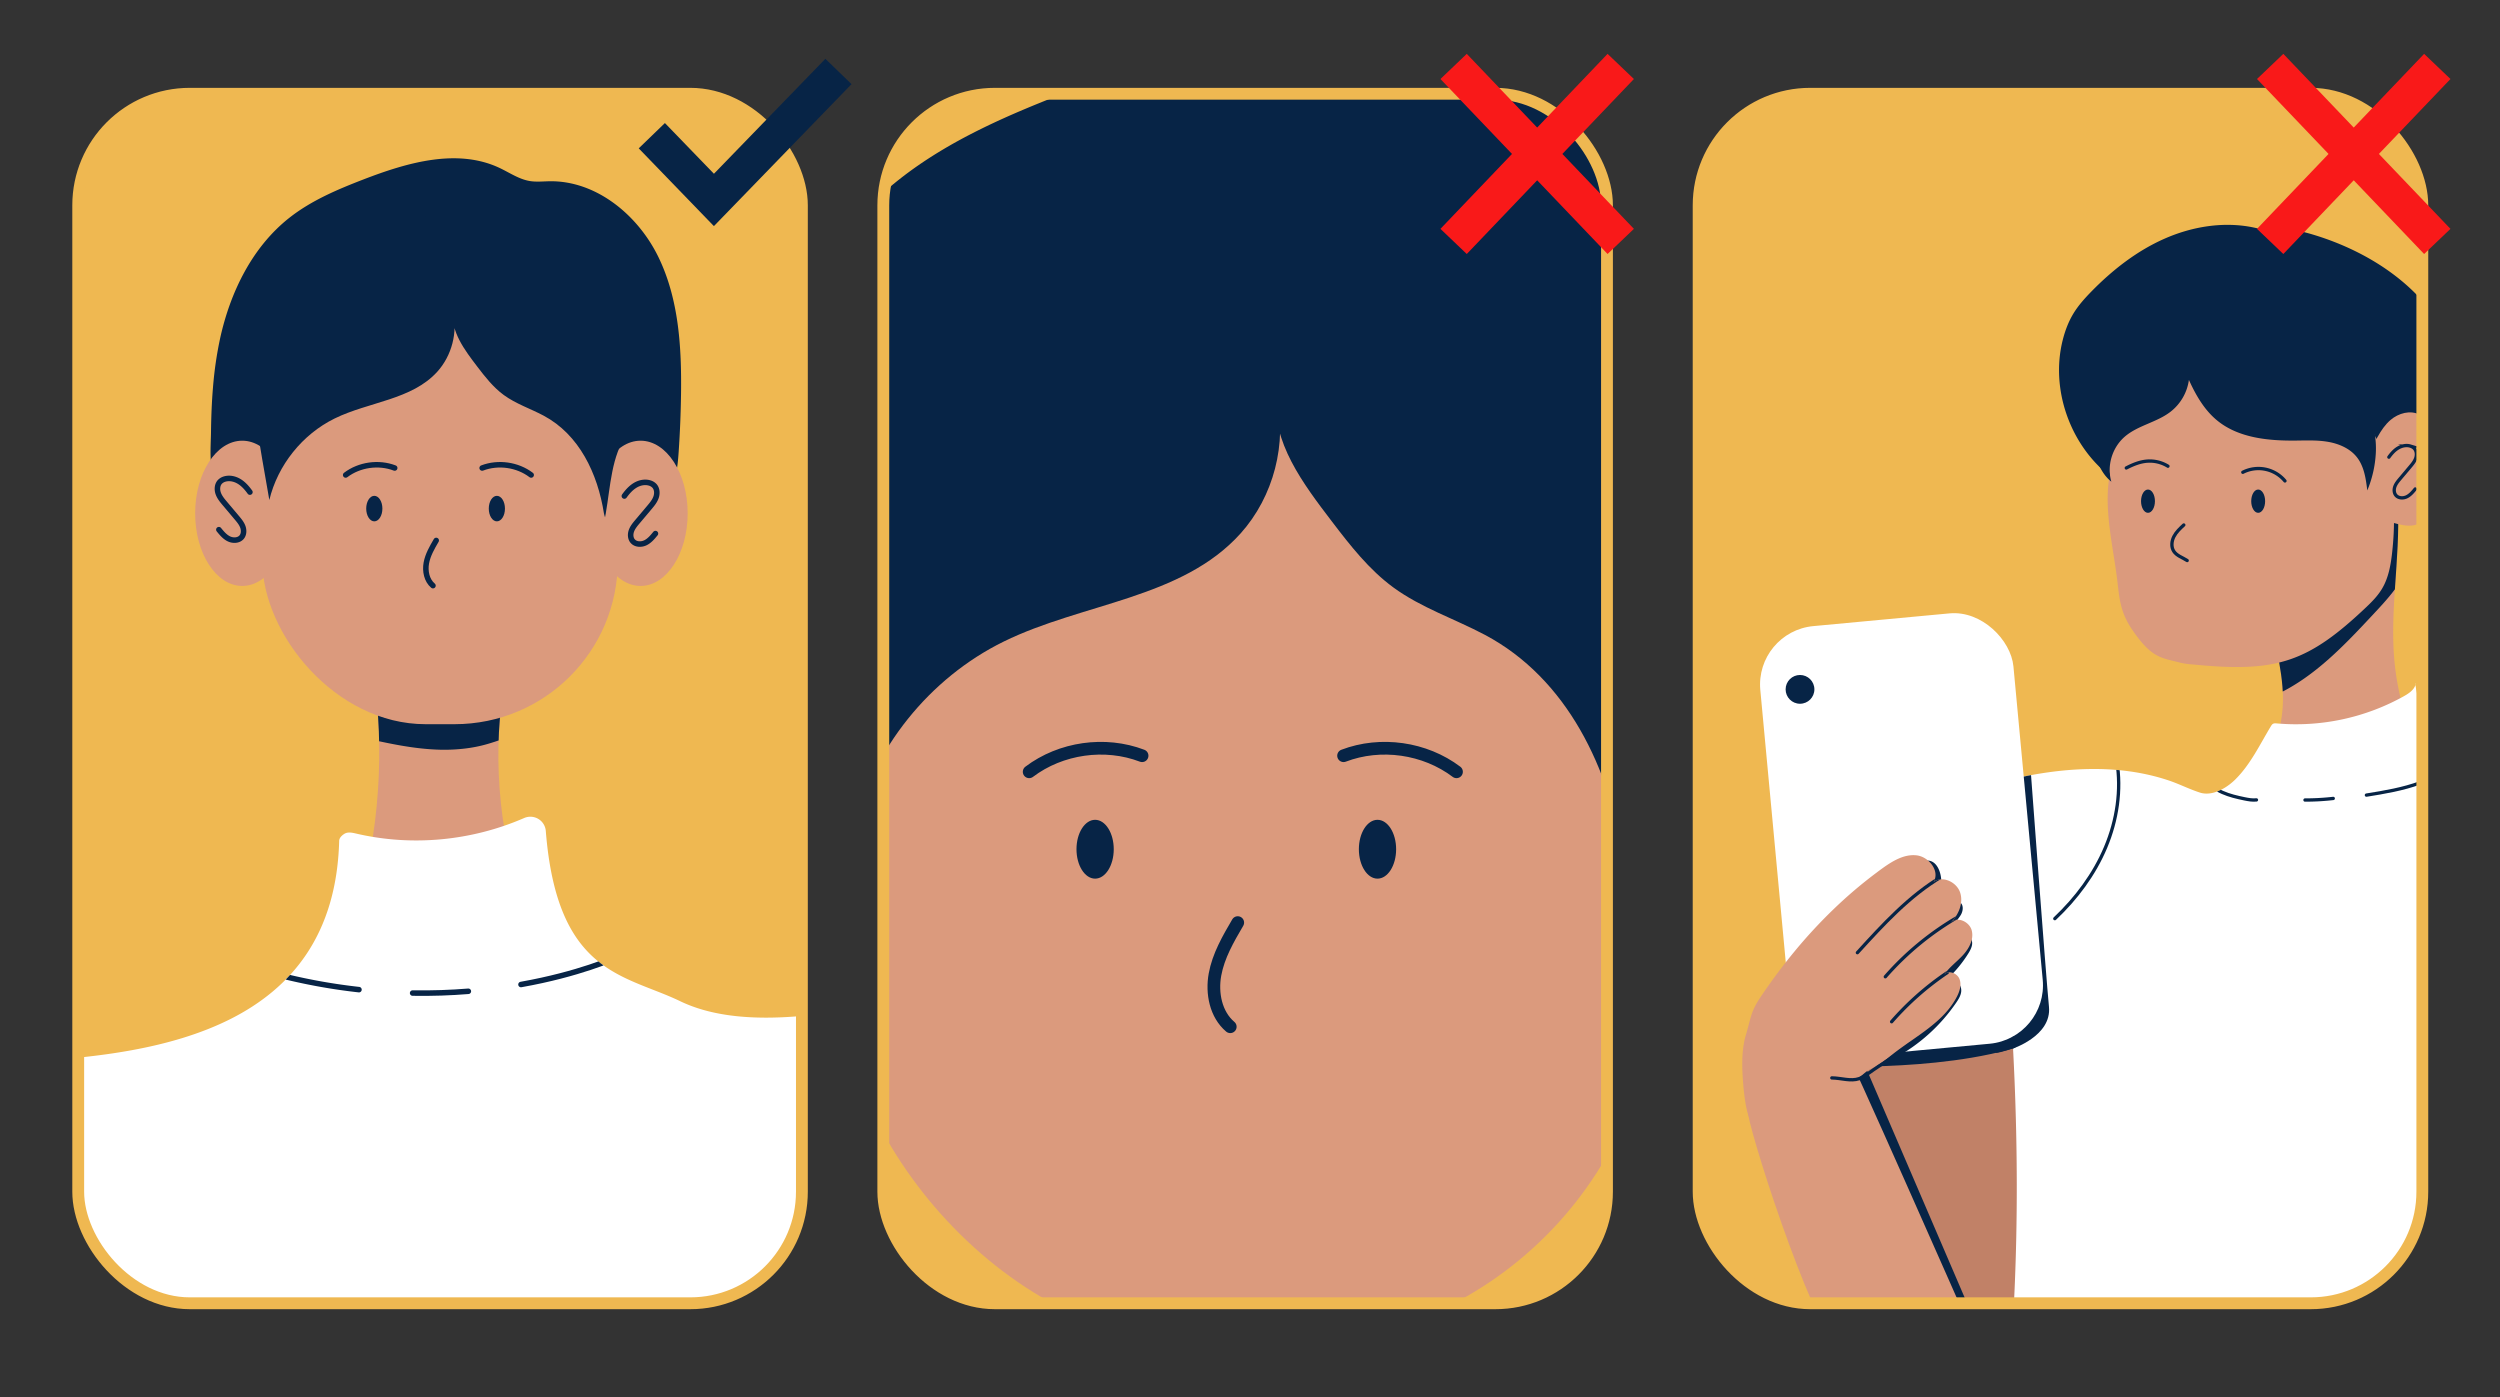 <svg xmlns="http://www.w3.org/2000/svg" xmlns:xlink="http://www.w3.org/1999/xlink" viewBox="0 0 5492.64 3069.36"><rect x="0" y="0" width="5492.64" height="3069.36" fill="#333333" stroke="none"/><defs><style>.cls-1,.cls-5{fill:#efb851;}.cls-1,.cls-11{stroke:#efb851;stroke-width:26px;}.cls-1,.cls-11,.cls-12,.cls-16,.cls-21{stroke-miterlimit:10;}.cls-2{fill:#db9a7d;}.cls-3{fill:#fff;}.cls-4{fill:#c18167;}.cls-6{clip-path:url(#clip-path);}.cls-7{clip-path:url(#clip-path-2);}.cls-8{fill:#072446;}.cls-9{clip-path:url(#clip-path-3);}.cls-10,.cls-11,.cls-12,.cls-15,.cls-16,.cls-21{fill:none;}.cls-10,.cls-12,.cls-15,.cls-21{stroke:#072446;}.cls-10,.cls-15,.cls-21{stroke-linecap:round;}.cls-10,.cls-15{stroke-linejoin:round;}.cls-10{stroke-width:12.12px;}.cls-12,.cls-16{stroke-width:80px;}.cls-13{clip-path:url(#clip-path-4);}.cls-14{clip-path:url(#clip-path-5);}.cls-15{stroke-width:27.92px;}.cls-16{stroke:#f91919;}.cls-17{clip-path:url(#clip-path-6);}.cls-18{clip-path:url(#clip-path-7);}.cls-19{clip-path:url(#clip-path-8);}.cls-20{clip-path:url(#clip-path-9);}.cls-21{stroke-width:7.32px;}.cls-22{clip-path:url(#clip-path-10);}.cls-23{clip-path:url(#clip-path-11);}</style><clipPath id="clip-path"><rect class="cls-1" x="171.85" y="206" width="1589.97" height="2657.36" rx="245.11"/></clipPath><clipPath id="clip-path-2"><path class="cls-2" d="M579.45,2403.92C794,2127,880,1754.46,808.61,1411.5c113.18,3.62,203.21,10.25,316.39,13.87-86.49,322.32,22.67,671.27,209.75,947.62-90.6,72.42-205.46,111-320.87,122.44S782,2494,667.55,2475.13c-29.23-4.83-59.66-10.57-83.16-28.62C570.83,2436.09,585.54,2419.89,579.45,2403.92Z"/></clipPath><clipPath id="clip-path-3"><path class="cls-3" d="M57.19,2360.86,74.59,2327c-8.75-11.24-19,5.79-5.18,4.93,275.86-17.12,664.75-69.88,675.8-484.62.17-6.53,6-11.93,11.35-15.3,7.52-4.72,17.07-2.67,25.63-.66,122.6,28.75,253.65,16.31,369.56-34.15a34,34,0,0,1,47.4,28.44c25,315.29,172.73,315,295.14,374,128.57,62,310.93,30.94,450.42,5.29q4.49,14.2,9,28.41c38.35,121.31-45.67,223.76-77.46,347.12S1772.82,2817.85,1669.85,2887c-106.58,71.56-237.26,91-363.75,99.39-292.31,19.38-585.31-11-876.76-41.35-29.64-3.09-59.6-6.24-87.75-16.43-42.47-15.37-78.22-45.75-112-76.64-51-46.55-100.38-96.36-135.74-156.62S38,2562.83,49.3,2493.17C59.44,2430.67,95.5,2410.07,57.19,2360.86Z"/></clipPath><clipPath id="clip-path-4"><rect class="cls-1" x="1940.67" y="206" width="1589.97" height="2657.36" rx="245.11"/></clipPath><clipPath id="clip-path-5"><path class="cls-2" d="M1846.38,4829.76c494.26-638,692.44-1496.27,528-2286.42,260.75,8.34,468.18,23.62,728.93,31.95C2904,3317.9,3155.49,4121.82,3586.51,4758.52c-208.72,166.83-473.34,255.75-739.25,282.07s-534.25-3.28-797.9-46.77c-67.35-11.11-137.45-24.35-191.59-65.93C1826.53,4903.89,1860.41,4866.57,1846.38,4829.76Z"/></clipPath><clipPath id="clip-path-6"><rect class="cls-1" x="3732.02" y="206" width="1589.97" height="2657.36" rx="245.11"/></clipPath><clipPath id="clip-path-7"><path class="cls-2" d="M5015.74,1536.37c.21-36.68-6.66-73-13.29-109-.57-3-1.11-6.28,0-9.19,1.65-4.51,6.54-6.81,10.93-8.75a332.23,332.23,0,0,0,162.88-156.89c16.38-33.63,27-70.07,46.35-102.11,10.59-17.57,25.5-34.75,45.7-38.33,5.25,117.1-19.49,234.7-6.48,351.19,11.76,105.34,53.89,204.84,101.58,299.5a454.91,454.91,0,0,1-66.64,37.29,474.78,474.78,0,0,1-71.87,25.86,483.3,483.3,0,0,1-151.12,16.28,463.78,463.78,0,0,1-75.68-10.14c-27.48-6-53.63-16.12-80.75-23.38-9-2.4-16.14-6.39-13.11-16.79,2.95-10.11,10.95-19,17.51-26.9,16.59-20.09,32.12-40.79,45.35-63.27a373,373,0,0,0,32.61-71,309.4,309.4,0,0,0,15.36-76Q5015.68,1545.55,5015.74,1536.37Z"/></clipPath><clipPath id="clip-path-8"><polygon class="cls-4" points="4038.73 2259.44 4001.29 2659.76 4159.69 3011.12 4462.09 2942 4450.57 2196.08 4038.73 2259.44"/></clipPath><clipPath id="clip-path-9"><path class="cls-3" d="M4412.41,2142.8c23.41,305.55,26.68,612.61-1.7,917.73,150.39,45.7,303.38,91.81,460.56,92.58,70.2.35,140.09-8.4,209.74-17.13,182.3-22.84,363.69,8.65,546-14.2,24-146.66,49.23-351,43-499.5A2394.06,2394.06,0,0,0,6120,2476c-13.38-202.22-49.82-410.62-165-577.36-23.41-33.89-50.16-66-83.05-90.77-37.65-28.37-82-46.25-126.34-62.34-107.59-39-211.6-20.38-319.6-58.31a124.3,124.3,0,0,1-37.91-21.41c-12-9.92-22-22-31-34.76-26.32-37.42-43.66-82.39-50.47-127.63.44.44.64-3.2,1.08-2.76-1.47,13.24-14,22.07-25.63,28.6a486.26,486.26,0,0,1-279.81,60.14c-2.85-.26-5.91-.5-8.4.91-2.05,1.16-3.37,3.26-4.59,5.27-24.66,40.75-45.26,85-79.46,118.19-18.62,18-49.47,36.33-76.66,27.53-23.27-7.52-45.27-18.86-68.51-26.64-113.52-38-238-28.53-354.44-.57-114.72,27.55-47.49,109.06-30.21,230,34.87,244.08,16.89,116.5,17.28,119.52,1,7.87,7.2,41.76,7.2,41.76s11.52,23,12.36,26.36Z"/></clipPath><clipPath id="clip-path-10"><path class="cls-2" d="M4051,2299c-73.59.27-39.31-31.68-112.9-31.41-6.92,0-14,.09-20.43,3.16-6.56,3.12-11.8,9.11-16.59,15.25-41.93,53.66-72.89,90.61-60.39,162.09s155.11,509.61,214,532c47.63,18.12-415.84,457-366.88,444.73,139.5-34.92,243.28-61.68,383.63-119.62,29.4-12.13,56.44-29.33,84.66-44,32.11-16.69,64.22-33.38,95.64-51.8,25.14-14.75,50.3-30.8,77.91-36.8-22.74-98.56-52.24-196.62-75-295.19-1.17-5.07-2.73-10.73-6.72-13.06-4.22-2.46-9.23-.12-13.5,2.21l-98.56,53.86c-138.1,75.47-39.45,117.25-182.08,179.92-.58-6,26.56-16.3-193.2,9.6l562.56-204S4053.38,2293.72,4051,2299Z"/></clipPath><clipPath id="clip-path-11"><path class="cls-2" d="M4135,1908.27c22.38-16.14,48-32,75.47-29.08s52.1,34.69,37.77,58.28c19.84-14.13,50.66.35,58.29,23.48s-3.31,49.13-20.8,66.08c13.71-14.53,41.12-2.38,46.22,17s-5.51,39.45-19,54.22-30.14,26.68-41.51,43.11c9.07-10.47,28.21-3.67,33.48,9.15s.62,27.53-5.79,39.81c-29.26,56.07-90.29,86.24-140.08,125.24-15,11.71-29.42,24.64-46.95,31.94-15.45,6.44-22.75,20.48-38.94,24.72-27.9,7.32-63.36,10.14-83.3,31-7.08,7.4-14,15.88-23.82,18.8-7.07,2.1-14.65,1-21.94-.16l-61.53-9.63c-25.26-3.95-13,64.34-34,49.72-15.75-11-20.48-98.93-20.72-118.55-.09-7.64.07-19.8.93-30.54.81-10,3.24-26.57,6.09-36,13.18-43.46,10.69-53,34-87.54s48.3-68.26,75-100.43a1110.58,1110.58,0,0,1,84.54-91.27,986.57,986.57,0,0,1,95.13-80.85Q4129.17,1912.45,4135,1908.27Z"/></clipPath></defs><g id="_4" data-name="4"><rect class="cls-5" x="171.85" y="206" width="1589.97" height="2657.36" rx="245.11"/><g class="cls-6"><path class="cls-2" d="M579.45,2403.92C794,2127,880,1754.46,808.61,1411.5c113.18,3.62,203.21,10.25,316.39,13.87-86.49,322.32,22.67,671.27,209.75,947.62-90.6,72.42-205.46,111-320.87,122.44S782,2494,667.55,2475.13c-29.23-4.83-59.66-10.57-83.16-28.62C570.83,2436.09,585.54,2419.89,579.45,2403.92Z"/><g class="cls-7"><path class="cls-8" d="M964.79,1647.1c-58-1.68-115-14.54-171.61-27.35-4.71-1.07-9.93-2.48-12.43-6.62-2.33-3.87-1.46-8.79-.51-13.2,7.13-33.33,15.51-68.92,40.62-92,18.61-17.08,43.88-24.72,68.58-30a507.78,507.78,0,0,1,82.11-10.63c38.72-1.83,81.32,2.32,109,29.44,10.92,10.68,18.61,24.16,26.17,37.44,8.92,15.68,17.83,32.31,20.56,50.37,1.6,10.65,2,22-7.08,29.32-11.82,9.53-29,14.52-43.26,19a304.85,304.85,0,0,1-52.24,11.33A381.08,381.08,0,0,1,964.79,1647.1Z"/></g><path class="cls-3" d="M57.19,2360.86,74.59,2327c-8.75-11.24-19,5.79-5.18,4.93,275.86-17.12,664.75-69.88,675.8-484.62.17-6.53,6-11.93,11.35-15.3,7.52-4.72,17.07-2.67,25.63-.66,122.6,28.75,253.65,16.31,369.56-34.15a34,34,0,0,1,47.4,28.44c25,315.29,172.73,315,295.14,374,128.57,62,310.93,30.94,450.42,5.29q4.49,14.2,9,28.41c38.35,121.31-45.67,223.76-77.46,347.12S1772.82,2817.85,1669.85,2887c-106.58,71.56-237.26,91-363.75,99.39-292.31,19.38-585.31-11-876.76-41.35-29.64-3.09-59.6-6.24-87.75-16.43-42.47-15.37-78.22-45.75-112-76.64-51-46.55-100.38-96.36-135.74-156.62S38,2562.83,49.3,2493.17C59.44,2430.67,95.5,2410.07,57.19,2360.86Z"/><g class="cls-9"><path class="cls-10" d="M788.63,2174.3a1280.81,1280.81,0,0,1-161.69-28.54"/><path class="cls-10" d="M1029,2177.91c-38.22,3.09-79.16,4.64-122.46,3.91"/><path class="cls-10" d="M1350.65,2104.62s-77.07,35.49-206,58.4"/></g></g><rect class="cls-11" x="171.85" y="206" width="1589.97" height="2657.36" rx="245.11"/><path class="cls-8" d="M483.57,743.63C505.76,642.35,553.81,543.35,635.12,479c48.42-38.32,106.22-62.7,163.83-84.92,96-37,205.8-69,298.83-25,22,10.37,42.61,24.86,66.57,28.72,14.39,2.32,29.07.63,43.64.44,102.47-1.29,194,74.6,238.7,166.79s51,198,49.57,300.5q-.85,63.36-5.16,126.63c-1.79,26.23-4.18,53.06-15.11,77-14.29,31.25-41.66,54.36-69.32,74.74-165.41,121.87-373.87,184-579,172.6-40-2.23-82-8-114-32-17.68-13.29-31.12-31.29-46-47.63a331.81,331.81,0,0,0-135.32-89.28c-12.23-4.26-25.58-8.27-33.94-18.86-8-10.12-10.33-23.51-13.31-35.71-5-20.37-15-39.39-19.14-59.88-5.52-27.28-2.73-57.16-2.36-84.82.43-32.54,1.65-65.09,4.38-97.52A822.43,822.43,0,0,1,483.57,743.63Z"/><rect class="cls-2" x="576.34" y="540.38" width="780.98" height="1050.72" rx="358.69"/><ellipse class="cls-2" cx="1407.4" cy="1127.8" rx="103.46" ry="159.56"/><ellipse class="cls-2" cx="532.21" cy="1127.8" rx="103.46" ry="159.56"/><path class="cls-8" d="M1330.94,1127.8c10.54-60.8,12-124.8,47-175.65l18.33,5.36c40.76-78.71,48.61-185.62,13.91-267.18-22.54-53-59.82-98.51-101.26-138.48-26.22-25.28-54.77-48.94-88-63.77-25.31-11.29-52.72-17.18-80.2-20.85-122.71-16.36-247.52,10.59-364.19,52C726.39,537,676.4,557.92,635.55,591.9S563.64,674.86,562,728c-1.39,44.5,19.24,89.73,8.64,133-14.82,13.43-12.87,36.83-9.68,56.57q14.63,90.62,30.77,181c18.51-76.85,72.61-144.36,143.58-179.17,75.05-36.81,169.79-40.81,225.69-103,31.67-35.2,44.84-86.18,34.2-132.33-4.95,44.8,25.77,85.14,53.1,121,17.41,22.83,35.34,45.81,58.5,62.77,26.48,19.38,58.29,29.81,87.28,45.19,78.52,41.66,119.1,127.39,132.86,215.2.34,2.19,2.34,8.36,2.34,8.36S1330,1133.13,1330.94,1127.8Z"/><ellipse class="cls-8" cx="822.36" cy="1117.41" rx="17.77" ry="28.05"/><ellipse class="cls-8" cx="1091.65" cy="1117.41" rx="17.77" ry="28.05"/><path class="cls-10" d="M1167,1043.57c-30.19-22.84-72.32-28.84-107.68-15.33"/><path class="cls-10" d="M867.16,1028.24c-35.37-13.51-77.5-7.51-107.69,15.33"/><path class="cls-10" d="M958.38,1187.4c-9.15,15.64-18.46,31.69-21.7,49.51s.74,38.09,14.56,49.8"/><path class="cls-10" d="M1371.74,1089.82c6.49-9,14-17.6,23.47-23.39s21.3-8.5,32-5.3a23.39,23.39,0,0,1,10.39,6.08c6.16,6.53,6.74,16.85,3.78,25.32s-8.86,15.55-14.64,22.42l-26.22,31.11c-5.14,6.11-10.38,12.38-13.14,19.87s-2.56,16.58,2.54,22.72c6.45,7.79,18.76,8.32,27.9,3.95s15.83-12.45,22.23-20.3"/><path class="cls-10" d="M549.08,1081.22c-6.5-9-14-17.61-23.47-23.4s-21.31-8.5-32-5.3a23.51,23.51,0,0,0-10.38,6.08c-6.16,6.53-6.75,16.85-3.79,25.33s8.86,15.54,14.65,22.41l26.22,31.12c5.14,6.1,10.38,12.37,13.13,19.86S536,1173.9,531,1180c-6.46,7.8-18.77,8.32-27.9,4s-15.84-12.46-22.23-20.3"/><polyline class="cls-12" points="1432.09 298.16 1568.52 439.28 1842.12 157.04"/></g><g id="_5" data-name="5"><rect class="cls-5" x="1940.67" y="206" width="1589.97" height="2657.36" rx="245.11"/><g class="cls-13"><path class="cls-2" d="M1846.38,4829.76c494.26-638,692.44-1496.27,528-2286.42,260.75,8.34,468.18,23.62,728.93,31.95C2904,3317.9,3155.49,4121.82,3586.51,4758.52c-208.72,166.83-473.34,255.75-739.25,282.07s-534.25-3.28-797.9-46.77c-67.35-11.11-137.45-24.35-191.59-65.93C1826.53,4903.89,1860.41,4866.57,1846.38,4829.76Z"/><g class="cls-14"><path class="cls-8" d="M2734.16,3086.13c-133.61-3.85-265-33.49-395.35-63-10.86-2.46-22.89-5.72-28.64-15.26-5.37-8.91-3.36-20.24-1.19-30.41,16.43-76.79,35.73-158.77,93.59-211.87,42.87-39.34,101.1-56.94,158-69.09A1173,1173,0,0,1,2749.74,2672c89.2-4.22,187.36,5.36,251.17,67.82,25.16,24.63,42.89,55.67,60.29,86.27,20.55,36.13,41.07,74.43,47.36,116,3.71,24.54,4.63,50.64-16.31,67.55-27.21,22-66.85,33.46-99.67,43.8a701.81,701.81,0,0,1-120.34,26.12A877.69,877.69,0,0,1,2734.16,3086.13Z"/></g><path class="cls-3" d="M657.11,2971.78l40.08-78.06c-20.15-25.9-43.87,13.33-12,11.35,635.56-39.42,1517.57,1597.8,1543,642.3.4-15.06,13.79-27.5,26.16-35.27,17.31-10.87,39.32-6.14,59-1.52,319.35,74.91,663.55,28.48,954.12-128.68,29.55,842.35,390.25,834.39,686.47,977.17s716.36,71.27,1037.73,12.19q10.33,32.71,20.69,65.44c88.35,279.49-105.23,515.53-178.46,799.72s-238.25,547-475.49,706.27C4113,6107.55,3825.87,4393.57,3534.45,4412.88c-673.45,44.65-1348.5-25.35-2020-95.26-68.3-7.11-137.32-14.38-202.16-37.85-97.85-35.41-194.16,1653.38-272.07,1582.21C922.85,5754.74,822.94,3881.2,741.46,3742.36S612.9,3437.1,638.92,3276.6C662.28,3132.61,745.35,3085.16,657.11,2971.78Z"/><path class="cls-8" d="M1625.49,1004.64C1676.6,771.3,1787.32,543.22,1974.63,395c111.58-88.29,244.72-144.44,377.47-195.65,221.15-85.3,474.13-158.89,688.47-57.7,50.57,23.87,98.16,57.27,153.37,66.17,33.14,5.34,67,1.44,100.54,1,236.07-3,446.84,171.87,549.93,384.26s117.39,456.25,114.2,692.32q-2,146-11.89,291.73c-4.11,60.45-9.61,122.24-34.81,177.35-32.91,72-96,125.22-159.71,172.18-381.07,280.77-861.35,423.94-1334,397.66-92.2-5.13-188.89-18.33-262.73-73.78-40.75-30.61-71.7-72.08-106-109.73a764.49,764.49,0,0,0-311.76-205.7c-28.18-9.81-58.94-19-78.19-43.43-18.4-23.32-23.81-54.18-30.66-82.29-11.44-46.92-34.53-90.74-44.09-138-12.73-62.85-6.3-131.69-5.45-195.41,1-75,3.8-150,10.09-224.68C1596.39,1168.48,1607.69,1085.9,1625.49,1004.64Z"/><rect class="cls-2" x="1839.22" y="536.38" width="1799.29" height="2420.74" rx="826.39"/><ellipse class="cls-2" cx="3753.89" cy="1889.74" rx="238.35" ry="367.61"/><ellipse class="cls-2" cx="1737.55" cy="1889.74" rx="238.35" ry="367.61"/><path class="cls-8" d="M3577.74,1889.74C3602,1749.66,3605.45,1602.21,3686,1485l42.23,12.36c93.9-181.34,112-427.64,32.06-615.54-51.93-122.06-137.82-227-233.31-319-60.41-58.25-126.17-112.76-202.81-146.94-58.31-26-121.46-39.58-184.75-48-282.72-37.7-570.26,24.4-839.08,119.75-115.38,40.92-230.55,89.17-324.68,167.47S1810,846.2,1806.12,968.57c-3.21,102.53,44.33,206.72,19.9,306.35-34.14,30.93-29.66,84.84-22.31,130.32q33.72,208.79,70.9,417c42.65-177.07,167.28-332.59,330.8-412.8,172.9-84.81,391.16-94,520-237.2,73-81.11,103.32-198.57,78.79-304.87-11.38,103.21,59.37,196.13,122.34,278.7,40.11,52.58,81.42,105.54,134.78,144.6,61,44.65,134.31,68.68,201.09,104.11,180.89,96,274.39,293.5,306.09,495.8.79,5.05,5.4,19.26,5.4,19.26S3575.46,1902,3577.74,1889.74Z"/><ellipse class="cls-8" cx="2406.03" cy="1865.8" rx="40.93" ry="64.63"/><ellipse class="cls-8" cx="3026.44" cy="1865.8" rx="40.93" ry="64.63"/><path class="cls-15" d="M3200,1695.68c-69.56-52.62-166.63-66.44-248.1-35.33"/><path class="cls-15" d="M2509.23,1660.35c-81.47-31.11-178.54-17.29-248.1,35.33"/><path class="cls-15" d="M2719.39,2027c-21.08,36-42.52,73-50,114.08s1.71,87.74,33.55,114.73"/><path class="cls-15" d="M3671.73,1802.24c15-20.8,32.19-40.57,54.08-53.89s49.07-19.6,73.61-12.23c9,2.69,17.51,7.22,23.93,14,14.2,15,15.54,38.81,8.72,58.34s-20.42,35.82-33.74,51.64l-60.4,71.69c-11.85,14.06-23.92,28.51-30.27,45.77s-5.9,38.19,5.83,52.34c14.89,18,43.24,19.16,64.29,9.11s36.48-28.69,51.21-46.77"/><path class="cls-15" d="M1776.42,1782.41c-15-20.8-32.2-40.57-54.08-53.89s-49.08-19.6-73.62-12.23c-9,2.69-17.5,7.22-23.92,14-14.2,15-15.55,38.81-8.73,58.34s20.42,35.82,33.75,51.64l60.4,71.69c11.85,14.06,23.92,28.5,30.26,45.76s5.9,38.2-5.83,52.35c-14.88,18-43.24,19.16-64.28,9.11s-36.48-28.69-51.22-46.77"/></g><rect class="cls-11" x="1940.67" y="206" width="1589.97" height="2657.36" rx="245.11"/><line class="cls-16" x1="3193.65" y1="145.96" x2="3560.85" y2="530.44"/><line class="cls-16" x1="3560.85" y1="145.96" x2="3193.65" y2="530.44"/></g><g id="_6" data-name="6"><rect class="cls-5" x="3732.02" y="206" width="1589.97" height="2657.36" rx="245.11"/><g class="cls-17"><path class="cls-8" d="M4531.84,747.42c5.08-20.25,12.41-40,23.19-57.93,10.89-18.08,25.11-33.9,39.86-49,46.59-47.63,100.11-89.44,161.1-116.25s129.94-38,195.18-24.46c9.28,1.93,18.51,4.35,28,5.07,11.37.86,22.77-.76,34.18-1,24.94-.49,49.53,5.71,73.37,13.08,130.73,40.43,256.25,126.59,302.46,255.4,24.71,68.91,24.9,144.1,19.51,217.11-2.19,29.71-5.46,60.09-18.6,86.83s-38.15,49.47-67.84,51.93c-27.95,2.31-54-13-77.79-27.84L5212,1080.23c-4.65-2.89-9.36-5.83-13.06-9.86-5.23-5.72-8-13.17-11.32-20.19-19.3-41.08-58-70.1-99.05-89.4-48.75-22.91-103-33.1-156.73-31.43a369.89,369.89,0,0,0-155.37,39.47,340.46,340.46,0,0,0-67,44.49c-10.88,9.28-20.62,19.56-30.78,29.57-7.51,7.4-21.23,23-33,16.17-4.61-2.69-7.78-8.06-11.13-12-4.66-5.53-10-10.09-15.32-15a284.82,284.82,0,0,1-28.37-30.26,301.15,301.15,0,0,1-42.71-71.14c-21.76-50.94-29.8-108-20.6-162.83Q4529.31,757.54,4531.84,747.42Z"/><path class="cls-2" d="M5015.74,1536.37c.21-36.68-6.66-73-13.29-109-.57-3-1.11-6.28,0-9.19,1.65-4.51,6.54-6.81,10.93-8.75a332.23,332.23,0,0,0,162.88-156.89c16.38-33.63,27-70.07,46.35-102.11,10.59-17.57,25.5-34.75,45.7-38.33,5.25,117.1-19.49,234.7-6.48,351.19,11.76,105.34,53.89,204.84,101.58,299.5a454.91,454.91,0,0,1-66.64,37.29,474.78,474.78,0,0,1-71.87,25.86,483.3,483.3,0,0,1-151.12,16.28,463.78,463.78,0,0,1-75.68-10.14c-27.48-6-53.63-16.12-80.75-23.38-9-2.4-16.14-6.39-13.11-16.79,2.95-10.11,10.95-19,17.51-26.9,16.59-20.09,32.12-40.79,45.35-63.27a373,373,0,0,0,32.61-71,309.4,309.4,0,0,0,15.36-76Q5015.68,1545.55,5015.74,1536.37Z"/><g class="cls-18"><path class="cls-8" d="M5255.5,1302.85c-13.07,16.57-27.49,32-41.89,47.43-62.35,66.78-126.74,135.08-209.13,174.45-9.25,4.42-21.79,7.87-28.53.12-3.5-4-4-9.75-4.36-15.08-1.14-17.6-2.27-35.44,1.2-52.73,4.17-20.81,14.77-39.7,25.84-57.79a922.38,922.38,0,0,1,177.28-210.84c21.54-19,44.38-37.14,70.86-48.18,14.93-6.22,31.79-10,47.24-5.25,12,3.72,20.81,13,24.95,24.68,4,11.31,1.91,19-1.9,30.09a388.52,388.52,0,0,1-35.27,75.27A380.42,380.42,0,0,1,5255.5,1302.85Z"/></g><path class="cls-2" d="M4687,1387.14c40.88,58.55,60.77,57.86,102.09,68.49,13.33,3.44,25.68,4,39.39,5.27,174.74,16.29,243.73-6.76,371-127.61,12.81-12.17,25.22-25,34.21-40.24,14.33-24.2,19.13-52.76,22.15-80.72,6.1-56.45,5.92-114.06-6.83-169.39-16.26-70.56-53.55-136.62-107.77-184.62s-125.43-77.23-197.84-78c-47.3-.49-94.07,10.82-138.6,26.77-48.34,17.3-95.66,40.85-131.42,77.69-23,23.64-40.56,53.18-48.42,85.31a148.12,148.12,0,0,0-3.69,48.61c1.45,16,16.12,12.49,13.35,28.26-13.19,74.85,9.9,161.16,18.15,236.71C4657.39,1326.41,4662.39,1351.92,4687,1387.14Z"/><polygon class="cls-4" points="4038.73 2259.44 4001.29 2659.76 4159.69 3011.12 4462.09 2942 4450.57 2196.08 4038.73 2259.44"/><g class="cls-19"><path class="cls-8" d="M4030.92,2343s330.13,11.51,477-74.89-86.16-178.56-86.16-178.56h-259.2l-161.28,164.16L4056,2377.52"/><polygon class="cls-8" points="4325.29 2871.44 4074.73 2288.24 3978.25 2338.64 4096.33 2694.32 4240.33 2937.68 4325.29 2871.44"/></g><path class="cls-3" d="M4412.41,2142.8c23.41,305.55,26.68,612.61-1.7,917.73,150.39,45.7,303.38,91.81,460.56,92.58,70.2.35,140.09-8.4,209.74-17.13,182.3-22.84,363.69,8.65,546-14.2,24-146.66,49.23-351,43-499.5A2394.06,2394.06,0,0,0,6120,2476c-13.38-202.22-49.82-410.62-165-577.36-23.41-33.89-50.16-66-83.05-90.77-37.65-28.37-82-46.25-126.34-62.34-107.59-39-211.6-20.38-319.6-58.31a124.3,124.3,0,0,1-37.91-21.41c-12-9.92-22-22-31-34.76-26.32-37.42-43.66-82.39-50.47-127.63.44.44.64-3.2,1.08-2.76-1.47,13.24-14,22.07-25.63,28.6a486.26,486.26,0,0,1-279.81,60.14c-2.85-.26-5.91-.5-8.4.91-2.05,1.16-3.37,3.26-4.59,5.27-24.66,40.75-45.26,85-79.46,118.19-18.62,18-49.47,36.33-76.66,27.53-23.27-7.52-45.27-18.86-68.51-26.64-113.52-38-238-28.53-354.44-.57-114.72,27.55-47.49,109.06-30.21,230,34.87,244.08,16.89,116.5,17.28,119.52,1,7.87,7.2,41.76,7.2,41.76s11.52,23,12.36,26.36Z"/><g class="cls-20"><path class="cls-21" d="M5416.44,1652.17c-25,31.87-61,53.65-99.06,67.62s-78.24,20.72-118.23,27.12"/><path class="cls-21" d="M5126.24,1754.21a539.08,539.08,0,0,1-62,3.49"/><path class="cls-21" d="M4957.56,1757.44c-8.84,1-17.75-.65-26.47-2.44-16.43-3.37-32.89-7.21-48.21-14s-29.57-16.84-39.11-30.63"/><path class="cls-21" d="M4650.73,1672.15c10.61,63.68.44,130-24.63,189.53S4561.5,1974,4514.55,2018.3"/><path class="cls-21" d="M4473.21,2075.25q-53.66,52.66-102.75,109.72c-3.66,4.25-11.66,3.17-14.07-1.9s1.84-12,7.45-12.09,10.18,6.53,8,11.71"/><path class="cls-8" d="M4419.69,2304.72s88.48-28,82-92.8-42.48-550.08-42.48-550.08l-92.88,67L4349.05,2042l41,270,22.56-5"/></g><path class="cls-2" d="M5252.21,922.64c17.46-14.92,43.49-22.25,63.82-11.57,23,12.09,30.23,41,34.52,66.58,5.57,33.21,10.17,67,6.36,100.46-1.85,16.28-5.8,32.61-14.3,46.61s-22,25.51-38,29c-15.72,3.44-32-1-47.44-5.35-4.93-1.39-10.19-3-13.38-7-2.42-3-3.26-7-4-10.81q-9.69-48-19.39-96c-3-15-8.21-31-9-46.32-.53-10.18,7.93-20.44,12.67-28.91C5231.58,945.79,5240.38,932.75,5252.21,922.64Z"/><path class="cls-2" d="M4051,2299c-73.59.27-39.31-31.68-112.9-31.41-6.92,0-14,.09-20.43,3.16-6.56,3.12-11.8,9.11-16.59,15.25-41.93,53.66-72.89,90.61-60.39,162.09s155.11,509.61,214,532c47.63,18.12-415.84,457-366.88,444.73,139.5-34.92,243.28-61.68,383.63-119.62,29.4-12.13,56.44-29.33,84.66-44,32.11-16.69,64.22-33.38,95.64-51.8,25.14-14.75,50.3-30.8,77.91-36.8-22.74-98.56-52.24-196.62-75-295.19-1.17-5.07-2.73-10.73-6.72-13.06-4.22-2.46-9.23-.12-13.5,2.21l-98.56,53.86c-138.1,75.47-39.45,117.25-182.08,179.92-.58-6,26.56-16.3-193.2,9.6l562.56-204S4053.38,2293.72,4051,2299Z"/><g class="cls-22"><path class="cls-8" d="M4717.57,2427.24l64.56-85.58c2.54-3.37,5.12-6.82,6.5-10.92,2.56-7.6.61-16-1.39-23.83a2722.24,2722.24,0,0,0-87.51-277.9c-1.08-2.88-2.28-5.92-4.62-7.66-2.18-1.62-4.94-1.84-7.56-2-13.7-.86-27.86-1.64-40.7,3.67-10,4.13-19.28,13-22.46,24.46-.54,1.95-1.89,6.32-1,8.28.84,1.81,2.56,1.1,3.77,2.22,1.83,1.69,1,5.5,1,7.9q0,5.6.17,11.19a808.82,808.82,0,0,0,23.41,175.79,796.59,796.59,0,0,0,25.92,84.47,767.09,767.09,0,0,0,34.85,80.17Q4715,2422.39,4717.57,2427.24Z"/><path class="cls-8" d="M4533,2214.71c.74,25.77.7,54.12-14.4,73.85-14.92,19.48-39.92,24.53-62.83,28.34-107.59,17.89-216.76,35.82-324.78,21.39-9.07-1.21-18.88-3.07-25.08-10.45-4.1-4.9-6-11.55-7.07-18.1-5.43-32.63,6.29-66.51,25.05-92.49s44-45.29,69.33-63.31c41.47-29.48,84.66-56.78,131.35-74.49s97.32-25.49,145.85-15.38c23.2,4.84,43.72,15.21,55.86,38.45,8.78,16.82,4.61,38,5.14,56.57S4532.47,2196.17,4533,2214.71Z"/></g><rect class="cls-3" x="3898.58" y="1359.22" width="558.54" height="949.63" rx="129.01" transform="translate(-152.66 397.11) rotate(-5.34)"/><path class="cls-8" d="M4264,1973.86c-.08,2.26,0,4.77,1.51,6.43a7.26,7.26,0,0,0,4.34,1.94c12.26,2,26.31-7.25,36.38,0,8.05,5.82,7.07,18.42,2.24,27.1s-12.5,15.69-16.23,24.89c7.64,15.2,32.77,15,39.29,30.73,4,9.55-1.12,20.29-6.55,29.08a275.67,275.67,0,0,1-45.92,56.09c4.62,5.4,13.24,4.23,19.66,7.27,7.79,3.7,11.21,13.44,10.07,22s-5.87,16.15-10.72,23.28a385.91,385.91,0,0,1-134.55,121.58,28.67,28.67,0,0,1-8.26,3.38,22.62,22.62,0,0,1-10.83-1.09c-27.47-8.54-40.85-39-49.06-66.59-11.3-37.94-19.32-77.65-15-117,5.39-49.12,29.52-94.07,55.39-136.17,11.73-19.09,24.12-38.15,40.79-53.13,10-9,21.58-16.43,29.87-27.16a48.76,48.76,0,0,0,8.56-17.9c1.23-4.72,3.16-9,6.79-12.42a20.51,20.51,0,0,1,23.64-2.85c11,5.89,16.55,19.79,18.6,31.39C4266.85,1941,4264.48,1957.52,4264,1973.86Z"/><path class="cls-2" d="M4135,1908.27c22.38-16.14,48-32,75.47-29.08s52.1,34.69,37.77,58.28c19.84-14.13,50.66.35,58.29,23.48s-3.31,49.13-20.8,66.08c13.71-14.53,41.12-2.38,46.22,17s-5.51,39.45-19,54.22-30.14,26.68-41.51,43.11c9.07-10.47,28.21-3.67,33.48,9.15s.62,27.53-5.79,39.81c-29.26,56.07-90.29,86.24-140.08,125.24-15,11.71-29.42,24.64-46.95,31.94-15.45,6.44-22.75,20.48-38.94,24.72-27.9,7.32-63.36,10.14-83.3,31-7.08,7.4-14,15.88-23.82,18.8-7.07,2.1-14.65,1-21.94-.16l-61.53-9.63c-25.26-3.95-13,64.34-34,49.72-15.75-11-20.48-98.93-20.72-118.55-.09-7.64.07-19.8.93-30.54.81-10,3.24-26.57,6.09-36,13.18-43.46,10.69-53,34-87.54s48.3-68.26,75-100.43a1110.58,1110.58,0,0,1,84.54-91.27,986.57,986.57,0,0,1,95.13-80.85Q4129.17,1912.45,4135,1908.27Z"/><g class="cls-23"><path class="cls-21" d="M4266.87,1925.46c-72.08,42.77-129.65,105.67-186.08,167.64"/><path class="cls-21" d="M4306.55,2011.86A636.51,636.51,0,0,0,4142.19,2146"/><path class="cls-21" d="M4278.14,2136.94A628.18,628.18,0,0,0,4156,2244.81"/></g><path class="cls-8" d="M4721.76,716.85c-9.17,16.23-17.4,33.73-32.08,45.51-7.6,6.1-16.56,10.34-24.85,15.52C4634.57,796.81,4614,828.29,4604,862s-10.24,69.46-6.12,104.28c4,34,13.69,70.22,40.87,92-10.36-35,1.85-75.44,30.06-99.39,28.59-24.27,69.2-30.89,99.11-53.6a107.21,107.21,0,0,0,41.25-70.57c15.32,33.78,34.42,67.1,63.75,90.47,46.44,37,110.68,43.4,170.66,42.8,24-.25,48.22-1.34,71.84,2.85s47.07,14.34,62,32.67c16.69,20.51,20.51,48,23.64,74a245.76,245.76,0,0,0,18.66-80.58c2.5-43-8.06-89.25-39.95-119.12-20.38-19.08-48.17-30.42-65.06-52.49-19.46-25.42-20.47-59.39-27.63-90.33-8.87-38.38-29.44-75.45-62.68-97.77A115.69,115.69,0,0,0,4955,617.74c-11.63.58-23,2.33-34.71,2-7.87-.22-15.64-1.26-23.43-2.26-46.44-6-91.54,6.7-126.41,37.48C4750.53,672.51,4734.66,694,4721.76,716.85Z"/><path class="cls-21" d="M4197.57,2292.88c-28.63,25.22-61.36,42.81-92.29,65.15-6.4,4.62-13,9.24-20.43,11.79-19.16,6.55-40-1.52-60.23-1.57"/><circle class="cls-8" cx="3954.71" cy="1514.58" r="31.61"/><path class="cls-21" d="M5248.49,1004.37c5.51-7.65,11.85-14.93,19.91-19.83s18.06-7.21,27.09-4.5a19.88,19.88,0,0,1,8.81,5.16c5.23,5.53,5.72,14.28,3.21,21.47s-7.51,13.18-12.42,19l-22.23,26.38c-4.36,5.18-8.8,10.49-11.14,16.85s-2.17,14,2.15,19.26c5.47,6.61,15.91,7.06,23.66,3.36s13.42-10.56,18.85-17.22"/><ellipse class="cls-8" cx="4961.34" cy="1101.12" rx="15.27" ry="25.59"/><ellipse class="cls-8" cx="4719.25" cy="1101.12" rx="15.27" ry="25.59"/><path class="cls-21" d="M4927.62,1037.61a75.82,75.82,0,0,1,92.52,19"/><path class="cls-21" d="M4671.61,1028.14c14.61-7.57,30.22-14,46.63-15.05a76.23,76.23,0,0,1,44.82,11.16"/><path class="cls-21" d="M4797.91,1153.43c-8.23,7.63-16.63,15.48-21.75,25.47s-6.39,22.72-.3,32.15c6.57,10.15,19.38,13.83,29.48,20.47"/></g><rect class="cls-11" x="3732.02" y="206" width="1589.97" height="2657.36" rx="245.11"/><path class="cls-8" d="M4427.2,2302s-34.38,11.61-41.95,11.19,21-22,21-22l16.48-14.18,15.45,7.7Z"/><line class="cls-16" x1="4987.67" y1="145.96" x2="5354.87" y2="530.44"/><line class="cls-16" x1="5354.87" y1="145.96" x2="4987.67" y2="530.44"/></g></svg>